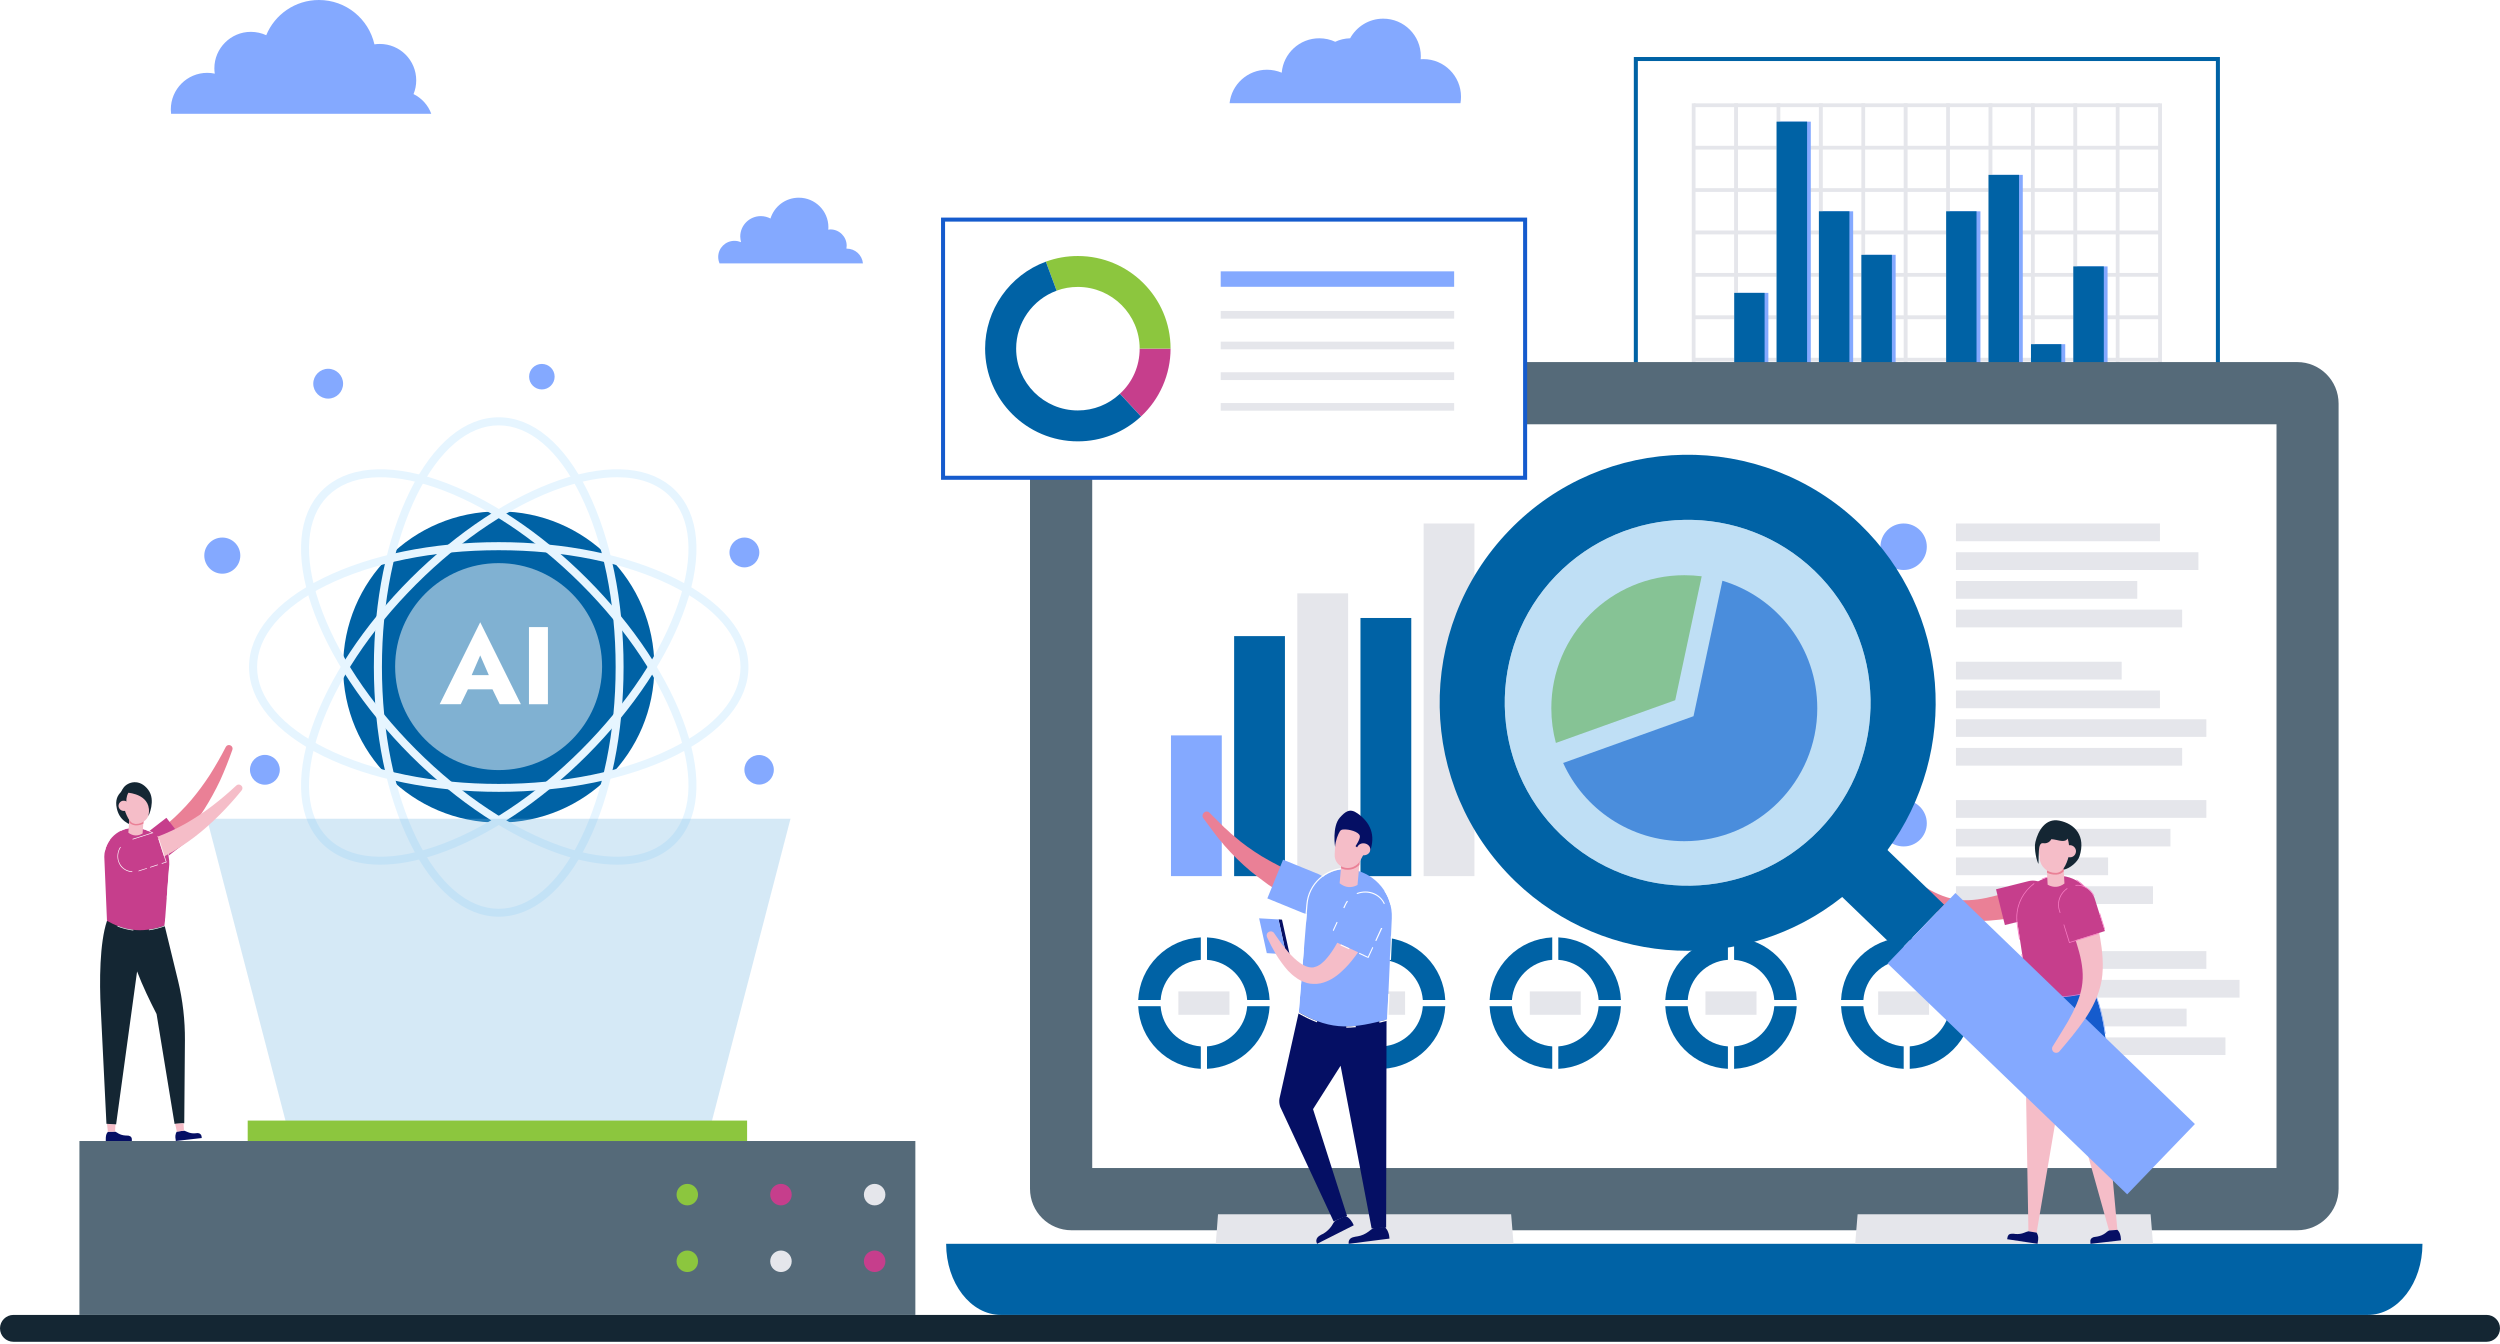 <svg width="640" height="344" viewBox="0 0 640 344" fill="none" xmlns="http://www.w3.org/2000/svg">
<path d="M418.258 124.38V14.594H568.298V124.38H418.258Z" fill="#0062A5"/>
<path d="M419.293 123.347V15.625H567.268V123.347H419.293Z" fill="white"/>
<path d="M552.475 26.461V113.299H434.053V26.461H433.09V114.262H553.473V26.461H552.475Z" fill="#E5E6EB"/>
<path d="M541.637 26.461H542.6V113.781H541.637V26.461Z" fill="#E5E6EB"/>
<path d="M530.766 26.461H531.763V113.781H530.766V26.461Z" fill="#E5E6EB"/>
<path d="M519.93 26.461H520.893V113.781H519.93V26.461Z" fill="#E5E6EB"/>
<path d="M509.059 26.461H510.056V113.781H509.059V26.461Z" fill="#E5E6EB"/>
<path d="M498.215 26.461H499.178V113.781H498.215V26.461Z" fill="#E5E6EB"/>
<path d="M487.344 26.461H488.342V113.781H487.344V26.461Z" fill="#E5E6EB"/>
<path d="M476.512 26.461H477.475V113.781H476.512V26.461Z" fill="#E5E6EB"/>
<path d="M465.637 26.461H466.634V113.781H465.637V26.461Z" fill="#E5E6EB"/>
<path d="M454.801 26.461H455.764V113.781H454.801V26.461Z" fill="#E5E6EB"/>
<path d="M443.93 26.461H444.927V113.781H443.93V26.461Z" fill="#E5E6EB"/>
<path d="M552.955 26.461V27.424H433.57V26.461H552.955Z" fill="#E5E6EB"/>
<path d="M552.955 37.328V38.291H433.57V37.328H552.955Z" fill="#E5E6EB"/>
<path d="M552.955 48.168V49.131H433.57V48.168H552.955Z" fill="#E5E6EB"/>
<path d="M552.955 59.004V60.002H433.57V59.004H552.955Z" fill="#E5E6EB"/>
<path d="M552.955 69.879V70.842H433.57V69.879H552.955Z" fill="#E5E6EB"/>
<path d="M552.955 80.719V81.716H433.57V80.719H552.955Z" fill="#E5E6EB"/>
<path d="M552.955 91.594V92.557H433.57V91.594H552.955Z" fill="#E5E6EB"/>
<path d="M552.955 102.418V103.416H433.57V102.418H552.955Z" fill="#E5E6EB"/>
<path d="M452.701 74.977V113.338H444.926V74.977H452.701Z" fill="#84A9FF"/>
<path d="M463.568 31.141V113.334H455.758V31.141H463.568Z" fill="#84A9FF"/>
<path d="M474.408 54.094V113.339H466.633V54.094H474.408Z" fill="#84A9FF"/>
<path d="M485.283 65.234V113.332H477.473V65.234H485.283Z" fill="#84A9FF"/>
<path d="M496.115 96.156V113.324H488.34V96.156H496.115Z" fill="#84A9FF"/>
<path d="M506.99 54.094V113.339H499.18V54.094H506.99Z" fill="#84A9FF"/>
<path d="M517.83 44.766V113.335H510.055V44.766H517.83Z" fill="#84A9FF"/>
<path d="M528.701 88.109V113.328H520.891V88.109H528.701Z" fill="#84A9FF"/>
<path d="M539.537 68.199V113.339H531.762V68.199H539.537Z" fill="#84A9FF"/>
<path d="M451.736 74.973V113.334H443.961V74.973H451.736Z" fill="#0062A5"/>
<path d="M462.611 31.141V113.334H454.801V31.141H462.611Z" fill="#0062A5"/>
<path d="M473.447 54.09V113.335H465.637V54.09H473.447Z" fill="#0062A5"/>
<path d="M484.322 65.238V113.336H476.512V65.238H484.322Z" fill="#0062A5"/>
<path d="M495.158 96.16V113.328H487.348V96.16H495.158Z" fill="#0062A5"/>
<path d="M505.99 54.09V113.335H498.215V54.09H505.99Z" fill="#0062A5"/>
<path d="M516.868 44.766V113.335H509.059V44.766H516.868Z" fill="#0062A5"/>
<path d="M527.705 88.113V113.332H519.93V88.113H527.705Z" fill="#0062A5"/>
<path d="M538.576 68.199V113.339H530.766V68.199H538.576Z" fill="#0062A5"/>
<path d="M242.211 318.418C242.211 328.464 248.507 336.618 256.214 336.618H606.146C613.887 336.618 620.149 328.464 620.149 318.418H242.211Z" fill="#0062A5"/>
<path d="M582.785 112.777H279.609V303.209H582.785V112.777Z" fill="#84A9FF"/>
<path d="M588.083 92.691H274.311C268.428 92.691 263.68 97.439 263.68 103.323V304.316C263.68 310.199 268.428 314.947 274.311 314.947H588.083C593.932 314.947 598.68 310.199 598.68 304.316V103.323C598.68 97.439 593.932 92.691 588.083 92.691Z" fill="#556A79"/>
<path d="M582.785 299.014H279.609V108.617H582.785V299.014Z" fill="white"/>
<path d="M387.468 318.417H311.227L311.502 315.045L311.811 310.848H386.849L387.468 318.417Z" fill="#E5E6EB"/>
<path d="M551.171 318.417H474.93L475.205 315.045L475.549 310.848H550.552L551.171 318.417Z" fill="#E5E6EB"/>
<path d="M328.943 224.291H315.938V162.844H328.943V224.291Z" fill="#0062A5"/>
<path d="M345.114 224.286H332.109V151.898H345.114V224.286Z" fill="#E5E6EB"/>
<path d="M312.775 224.284H299.77V188.262H312.775V224.284Z" fill="#84A9FF"/>
<path d="M361.286 224.295H348.281V158.203H361.286V224.295Z" fill="#0062A5"/>
<path d="M377.454 224.29H364.449V134.012H377.454V224.29Z" fill="#E5E6EB"/>
<path d="M297.121 256.005C297.499 250.501 301.903 246.097 307.408 245.718V239.973C303.21 240.179 299.288 241.899 296.295 244.893C293.302 247.886 291.581 251.808 291.375 256.005H297.121Z" fill="#0062A5"/>
<path d="M308.992 245.718C314.497 246.097 318.901 250.501 319.279 256.005H325.025C324.818 251.808 323.098 247.886 320.105 244.893C317.112 241.899 313.19 240.179 308.992 239.973V245.718Z" fill="#0062A5"/>
<path d="M307.408 267.877C301.903 267.498 297.499 263.095 297.121 257.59H291.375C291.581 261.787 293.302 265.709 296.295 268.703C299.288 271.696 303.21 273.416 307.408 273.623V267.877Z" fill="#0062A5"/>
<path d="M319.279 257.59C318.901 263.095 314.497 267.498 308.992 267.877V273.623C313.19 273.416 317.112 271.696 320.105 268.703C323.098 265.709 324.818 261.787 325.025 257.59H319.279Z" fill="#0062A5"/>
<path d="M314.738 259.787H301.664V253.801H314.738V259.787Z" fill="#E5E6EB"/>
<path d="M342.085 256.005C342.464 250.501 346.868 246.097 352.373 245.718V239.973C348.175 240.179 344.253 241.899 341.26 244.893C338.267 247.886 336.546 251.808 336.34 256.005H342.085Z" fill="#0062A5"/>
<path d="M353.957 245.718C359.462 246.097 363.866 250.501 364.244 256.005H369.99C369.783 251.808 368.063 247.886 365.07 244.893C362.077 241.899 358.154 240.179 353.957 239.973V245.718Z" fill="#0062A5"/>
<path d="M352.373 267.877C346.868 267.498 342.464 263.095 342.085 257.59H336.34C336.546 261.787 338.267 265.709 341.26 268.703C344.253 271.696 348.175 273.416 352.373 273.623V267.877Z" fill="#0062A5"/>
<path d="M364.244 257.59C363.866 263.095 359.462 267.498 353.957 267.877V273.623C358.154 273.416 362.077 271.696 365.07 268.703C368.063 265.709 369.783 261.787 369.99 257.59H364.244Z" fill="#0062A5"/>
<path d="M359.703 259.787H346.629V253.801H359.703V259.787Z" fill="#E5E6EB"/>
<path d="M387.051 256.005C387.464 250.501 391.868 246.097 397.373 245.718V239.973C393.175 240.179 389.253 241.899 386.26 244.893C383.266 247.886 381.512 251.808 381.34 256.005H387.051Z" fill="#0062A5"/>
<path d="M398.926 245.718C404.431 246.097 408.869 250.501 409.247 256.005H414.958C414.786 251.808 413.066 247.886 410.073 244.893C407.08 241.899 403.158 240.179 398.926 239.973V245.718Z" fill="#0062A5"/>
<path d="M397.373 267.877C391.868 267.498 387.464 263.095 387.051 257.59H381.34C381.512 261.787 383.266 265.709 386.26 268.703C389.253 271.696 393.175 273.416 397.373 273.623V267.877Z" fill="#0062A5"/>
<path d="M409.247 257.59C408.869 263.095 404.431 267.498 398.926 267.877V273.623C403.158 273.416 407.08 271.696 410.073 268.703C413.066 265.709 414.786 261.787 414.958 257.59H409.247Z" fill="#0062A5"/>
<path d="M404.668 259.787H391.629V253.801H404.668V259.787Z" fill="#E5E6EB"/>
<path d="M432.058 256.005C432.437 250.501 436.84 246.097 442.345 245.718V239.973C438.148 240.179 434.226 241.899 431.232 244.893C428.239 247.886 426.519 251.808 426.312 256.005H432.058Z" fill="#0062A5"/>
<path d="M443.93 245.718C449.434 246.097 453.838 250.501 454.217 256.005H459.962C459.756 251.808 458.036 247.886 455.042 244.893C452.049 241.899 448.127 240.179 443.93 239.973V245.718Z" fill="#0062A5"/>
<path d="M442.345 267.877C436.84 267.498 432.437 263.095 432.058 257.59H426.312C426.519 261.787 428.239 265.709 431.232 268.703C434.226 271.696 438.148 273.416 442.345 273.623V267.877Z" fill="#0062A5"/>
<path d="M454.217 257.59C453.838 263.095 449.434 267.498 443.93 267.877V273.623C448.127 273.416 452.049 271.696 455.042 268.703C458.036 265.709 459.756 261.787 459.962 257.59H454.217Z" fill="#0062A5"/>
<path d="M449.668 259.787H436.594V253.801H449.668V259.787Z" fill="#E5E6EB"/>
<path d="M477.024 256.005C477.402 250.501 481.84 246.097 487.345 245.718V239.973C483.113 240.179 479.191 241.899 476.198 244.893C473.205 247.886 471.485 251.808 471.312 256.005H477.024Z" fill="#0062A5"/>
<path d="M488.895 245.718C494.399 246.097 498.803 250.501 499.216 256.005H504.927C504.755 251.808 503.001 247.886 500.007 244.893C497.014 241.899 493.092 240.179 488.895 239.973V245.718Z" fill="#0062A5"/>
<path d="M487.345 267.877C481.84 267.498 477.402 263.095 477.024 257.59H471.312C471.485 261.787 473.205 265.709 476.198 268.703C479.191 271.696 483.113 273.416 487.345 273.623V267.877Z" fill="#0062A5"/>
<path d="M499.216 257.59C498.803 263.095 494.399 267.498 488.895 267.877V273.623C493.092 273.416 497.014 271.696 500.007 268.703C503.001 265.709 504.755 261.787 504.927 257.59H499.216Z" fill="#0062A5"/>
<path d="M493.848 259.787H480.809V253.801H493.848V259.787Z" fill="#E5E6EB"/>
<path d="M564.828 248.03H519.551V243.488H564.828V248.03Z" fill="#E5E6EB"/>
<path d="M573.326 255.389H519.551V250.848H573.326V255.389Z" fill="#E5E6EB"/>
<path d="M559.77 262.756H519.551V258.215H559.77V262.756Z" fill="#E5E6EB"/>
<path d="M569.713 270.085H519.551V265.578H569.713V270.085Z" fill="#E5E6EB"/>
<path d="M428.858 179.251L435.636 147.529C434.168 147.346 432.688 147.254 431.198 147.254C412.378 147.254 397.137 162.495 397.137 181.315C397.137 184.377 397.55 187.37 398.306 190.191L428.858 179.251Z" fill="#8CC63E"/>
<path d="M440.934 148.668L433.537 183.348L400.164 195.321C405.497 207.122 417.366 215.345 431.197 215.345C449.982 215.345 465.224 200.103 465.224 181.318C465.224 165.87 454.971 152.865 440.934 148.668Z" fill="#155BCD"/>
<path d="M552.953 138.553H500.727V134.012H552.953V138.553Z" fill="#E5E6EB"/>
<path d="M562.793 145.916H500.727V141.375H562.793V145.916Z" fill="#E5E6EB"/>
<path d="M547.139 153.28H500.727V148.738H547.139V153.28Z" fill="#E5E6EB"/>
<path d="M558.63 160.608H500.727V156.066H558.63V160.608Z" fill="#E5E6EB"/>
<path d="M487.347 134.012C484.044 134.012 481.395 136.695 481.395 139.964C481.395 143.232 484.044 145.916 487.347 145.916C490.615 145.916 493.264 143.232 493.264 139.964C493.264 136.695 490.615 134.012 487.347 134.012Z" fill="#84A9FF"/>
<path d="M543.148 173.948H500.727V169.406H543.148V173.948Z" fill="#E5E6EB"/>
<path d="M552.953 181.311H500.727V176.77H552.953V181.311Z" fill="#E5E6EB"/>
<path d="M564.823 188.64H500.727V184.133H564.823V188.64Z" fill="#E5E6EB"/>
<path d="M558.63 196.006H500.727V191.465H558.63V196.006Z" fill="#E5E6EB"/>
<path d="M487.347 169.406C484.044 169.406 481.395 172.055 481.395 175.358C481.395 178.627 484.044 181.31 487.347 181.31C490.615 181.31 493.264 178.627 493.264 175.358C493.264 172.055 490.615 169.406 487.347 169.406Z" fill="#155BCD"/>
<path d="M564.823 209.366H500.727V204.824H564.823V209.366Z" fill="#E5E6EB"/>
<path d="M555.637 216.687H500.727V212.18H555.637V216.687Z" fill="#E5E6EB"/>
<path d="M539.673 224.053H500.727V219.512H539.673V224.053Z" fill="#E5E6EB"/>
<path d="M551.164 231.42H500.727V226.879H551.164V231.42Z" fill="#E5E6EB"/>
<path d="M487.347 204.82C484.044 204.82 481.395 207.47 481.395 210.772C481.395 214.041 484.044 216.69 487.347 216.69C490.615 216.69 493.264 214.041 493.264 210.772C493.264 207.47 490.615 204.82 487.347 204.82Z" fill="#84A9FF"/>
<path d="M167.518 170.755C167.518 192.774 149.696 210.596 127.677 210.596C105.658 210.596 87.836 192.774 87.836 170.755C87.836 148.736 105.658 130.914 127.677 130.914C149.696 130.914 167.518 148.736 167.518 170.755Z" fill="#0062A5"/>
<path fill-rule="evenodd" clip-rule="evenodd" d="M127.674 202.713C110.713 202.713 94.783 199.445 82.742 193.562C70.493 187.506 63.75 179.421 63.75 170.751C63.75 162.081 70.493 153.996 82.742 147.975C94.783 142.058 110.713 138.789 127.674 138.789C144.636 138.789 160.6 142.058 172.607 147.975C184.855 153.996 191.599 162.081 191.599 170.751C191.599 179.421 184.855 187.506 172.607 193.562C160.6 199.445 144.636 202.713 127.674 202.713ZM127.674 140.853C111.022 140.853 95.403 144.019 83.636 149.799C72.145 155.441 65.814 162.907 65.814 170.751C65.814 178.596 72.145 186.061 83.636 191.704C95.403 197.484 111.022 200.684 127.674 200.684C144.326 200.684 159.946 197.484 171.713 191.704C183.204 186.061 189.569 178.596 189.569 170.751C189.569 162.907 183.204 155.441 171.713 149.799C159.946 144.019 144.326 140.853 127.674 140.853Z" fill="#E6F5FF"/>
<path fill-rule="evenodd" clip-rule="evenodd" d="M97.368 221.359C91.175 221.359 86.083 219.535 82.471 215.957C76.347 209.833 75.383 199.339 79.787 186.403C84.122 173.742 93.102 160.152 105.075 148.145C117.082 136.172 130.672 127.192 143.333 122.857C156.269 118.453 166.763 119.417 172.887 125.541C179.011 131.699 179.974 142.193 175.57 155.095C171.27 167.79 162.256 181.346 150.283 193.353C138.31 205.326 124.72 214.306 112.024 218.641C106.692 220.464 101.737 221.359 97.368 221.359ZM157.989 122.169C153.861 122.169 149.147 123.064 143.987 124.784C131.601 129.016 118.286 137.823 106.52 149.59C94.753 161.356 85.945 174.671 81.748 187.057C77.585 199.202 78.376 208.938 83.916 214.512C89.489 220.051 99.226 220.843 111.371 216.714C123.756 212.482 137.071 203.674 148.838 191.908C160.604 180.142 169.412 166.827 173.644 154.441C177.772 142.296 176.981 132.559 171.442 126.986C168.242 123.786 163.632 122.169 157.989 122.169Z" fill="#E6F5FF"/>
<path fill-rule="evenodd" clip-rule="evenodd" d="M127.673 234.677C119.003 234.677 110.918 227.934 104.897 215.685C98.979 203.678 95.711 187.714 95.711 170.753C95.711 153.791 98.979 137.861 104.897 125.82C110.918 113.571 119.003 106.828 127.673 106.828C136.343 106.828 144.463 113.571 150.484 125.82C156.367 137.861 159.635 153.791 159.635 170.753C159.635 187.714 156.367 203.678 150.484 215.685C144.463 227.934 136.343 234.677 127.673 234.677ZM127.673 108.892C119.829 108.892 112.397 115.223 106.721 126.714C100.94 138.481 97.775 154.101 97.775 170.753C97.775 187.405 100.94 203.024 106.721 214.791C112.397 226.282 119.829 232.647 127.673 232.647C135.517 232.647 142.983 226.282 148.626 214.791C154.406 203.024 157.605 187.405 157.605 170.753C157.605 154.101 154.406 138.481 148.626 126.714C142.983 115.223 135.517 108.892 127.673 108.892Z" fill="#E6F5FF"/>
<path fill-rule="evenodd" clip-rule="evenodd" d="M157.989 221.359C153.62 221.359 148.666 220.464 143.333 218.641C130.672 214.306 117.082 205.326 105.075 193.353C93.102 181.346 84.122 167.79 79.787 155.095C75.383 142.193 76.347 131.699 82.471 125.541C88.629 119.417 99.123 118.453 112.024 122.857C124.72 127.192 138.31 136.172 150.283 148.145C162.256 160.152 171.27 173.742 175.57 186.403C179.974 199.339 179.011 209.833 172.887 215.957C169.274 219.535 164.182 221.359 157.989 221.359ZM83.916 126.986C78.376 132.559 77.585 142.296 81.748 154.441C85.945 166.827 94.753 180.142 106.52 191.908C118.286 203.674 131.601 212.482 143.987 216.714C156.131 220.843 165.902 220.051 171.442 214.512C176.981 208.938 177.772 199.202 173.644 187.057C169.412 174.671 160.604 161.356 148.838 149.59C137.071 137.823 123.756 129.016 111.371 124.784C99.226 120.655 89.489 121.447 83.916 126.986Z" fill="#E6F5FF"/>
<g opacity="0.3">
<path d="M181.9 288.316H73.455L52.984 209.598H202.37L181.9 288.316Z" fill="#73B5E2"/>
</g>
<path d="M234.331 336.618H20.332V292.098H234.331V336.618Z" fill="#556A79"/>
<path d="M191.259 292.097H63.41V286.867H191.259V292.097Z" fill="#8CC63E"/>
<path d="M240.906 122.827V55.703H390.946V122.827H240.906Z" fill="#155BCD"/>
<path d="M241.938 121.794V56.734H389.913V121.794H241.938Z" fill="white"/>
<path d="M372.261 81.57H312.5V79.609H372.261V81.57Z" fill="#E5E6EB"/>
<path d="M372.261 89.422H312.5V87.461H372.261V89.422Z" fill="#E5E6EB"/>
<path d="M372.261 97.292H312.5V95.297H372.261V97.292Z" fill="#E5E6EB"/>
<path d="M372.261 105.137H312.5V103.176H372.261V105.137Z" fill="#E5E6EB"/>
<path d="M312.5 69.465V71.46V73.421H372.261V71.46V69.465H312.5Z" fill="#84A9FF"/>
<path d="M292.097 106.621L286.695 100.806C289.964 97.813 291.753 93.684 291.753 89.246H299.666C299.666 95.817 296.914 102.148 292.097 106.621Z" fill="#C63E8C"/>
<path d="M299.666 89.244H291.753C291.753 80.54 284.666 73.452 275.927 73.452C274.069 73.452 272.211 73.762 270.491 74.415L267.738 66.984C270.353 66.021 273.105 65.539 275.927 65.539C289.035 65.539 299.666 76.17 299.666 89.244Z" fill="#8CC63E"/>
<path d="M275.927 112.988C262.853 112.988 252.188 102.357 252.188 89.248C252.188 79.34 258.449 70.394 267.738 66.988L270.491 74.42C264.298 76.691 260.135 82.642 260.135 89.248C260.135 97.987 267.222 105.075 275.927 105.075C279.952 105.075 283.771 103.561 286.696 100.808L292.097 106.623C287.693 110.717 281.948 112.988 275.927 112.988Z" fill="#0062A5"/>
<path d="M226.661 305.827C226.661 307.34 225.422 308.579 223.909 308.579C222.36 308.579 221.156 307.34 221.156 305.827C221.156 304.313 222.36 303.074 223.909 303.074C225.422 303.074 226.661 304.313 226.661 305.827Z" fill="#E5E6EB"/>
<path d="M202.677 305.827C202.677 307.34 201.438 308.579 199.924 308.579C198.41 308.579 197.172 307.34 197.172 305.827C197.172 304.313 198.41 303.074 199.924 303.074C201.438 303.074 202.677 304.313 202.677 305.827Z" fill="#C63E8C"/>
<path d="M178.7 305.827C178.7 307.34 177.496 308.579 175.948 308.579C174.434 308.579 173.195 307.34 173.195 305.827C173.195 304.313 174.434 303.074 175.948 303.074C177.496 303.074 178.7 304.313 178.7 305.827Z" fill="#8CC63E"/>
<path d="M226.661 322.889C226.661 324.437 225.422 325.642 223.909 325.642C222.36 325.642 221.156 324.437 221.156 322.889C221.156 321.375 222.36 320.137 223.909 320.137C225.422 320.137 226.661 321.375 226.661 322.889Z" fill="#C63E8C"/>
<path d="M202.677 322.889C202.677 324.437 201.438 325.642 199.924 325.642C198.41 325.642 197.172 324.437 197.172 322.889C197.172 321.375 198.41 320.137 199.924 320.137C201.438 320.137 202.677 321.375 202.677 322.889Z" fill="#E5E6EB"/>
<path d="M178.7 322.889C178.7 324.437 177.496 325.642 175.948 325.642C174.434 325.642 173.195 324.437 173.195 322.889C173.195 321.375 174.434 320.137 175.948 320.137C177.496 320.137 178.7 321.375 178.7 322.889Z" fill="#8CC63E"/>
<path d="M61.517 142.224C61.517 144.77 59.453 146.868 56.907 146.868C54.361 146.868 52.297 144.77 52.297 142.224C52.297 139.678 54.361 137.613 56.907 137.613C59.453 137.613 61.517 139.678 61.517 142.224Z" fill="#84A9FF"/>
<path d="M141.986 96.433C141.986 98.222 140.507 99.701 138.718 99.701C136.894 99.701 135.449 98.222 135.449 96.433C135.449 94.609 136.894 93.164 138.718 93.164C140.507 93.164 141.986 94.609 141.986 96.433Z" fill="#84A9FF"/>
<path d="M87.833 98.225C87.833 100.324 86.113 102.044 84.014 102.044C81.916 102.044 80.195 100.324 80.195 98.225C80.195 96.126 81.916 94.406 84.014 94.406C86.113 94.406 87.833 96.126 87.833 98.225Z" fill="#84A9FF"/>
<path d="M71.63 197.069C71.63 199.168 69.91 200.888 67.811 200.888C65.712 200.888 63.992 199.168 63.992 197.069C63.992 194.97 65.712 193.25 67.811 193.25C69.91 193.25 71.63 194.97 71.63 197.069Z" fill="#84A9FF"/>
<path d="M194.388 141.432C194.388 143.531 192.702 145.251 190.569 145.251C188.47 145.251 186.75 143.531 186.75 141.432C186.75 139.334 188.47 137.613 190.569 137.613C192.702 137.613 194.388 139.334 194.388 141.432Z" fill="#84A9FF"/>
<path d="M198.101 197.07C198.101 199.168 196.415 200.854 194.351 200.854C192.252 200.854 190.566 199.168 190.566 197.07C190.566 194.971 192.252 193.285 194.351 193.285C196.415 193.285 198.101 194.971 198.101 197.07Z" fill="#84A9FF"/>
<path d="M483.353 221.839C483.732 221.392 484.386 221.323 484.833 221.667C486.175 222.665 487.551 223.662 488.927 224.591C490.303 225.555 491.714 226.449 493.09 227.275C494.501 228.101 495.946 228.823 497.391 229.374C498.836 229.901 500.281 230.245 501.726 230.406C504.65 230.647 507.712 230.13 510.843 229.305C511.221 229.202 511.634 229.133 512.013 228.995L513.182 228.685C513.974 228.445 514.765 228.204 515.556 227.963C517.139 227.481 518.722 226.931 520.304 226.38C522.3 225.761 524.502 226.931 525.052 228.995C525.637 231.059 524.364 233.227 522.231 233.674C520.58 234.018 518.894 234.362 517.173 234.637C516.313 234.81 515.453 234.947 514.593 235.085L513.286 235.257C512.838 235.326 512.391 235.36 511.944 235.429C510.189 235.635 508.4 235.773 506.542 235.773C504.684 235.773 502.792 235.601 500.9 235.188C499.042 234.741 497.253 234.053 495.636 233.158C493.985 232.298 492.505 231.266 491.129 230.199C489.753 229.098 488.445 227.963 487.172 226.828C485.899 225.658 484.661 224.488 483.422 223.318C483.009 222.94 482.975 222.286 483.353 221.839Z" fill="#EA8096"/>
<path d="M513.251 236.811L521.612 234.746C524.158 234.127 525.809 231.719 525.19 229.173C524.536 226.661 521.887 224.941 519.341 225.56L510.98 227.659L513.251 236.811Z" fill="#C63E8C"/>
<path d="M527.43 279.817L521.374 315.563L519.276 315.219L518.656 279.473L527.43 279.817Z" fill="#F5BDC8"/>
<path d="M518.066 279.461L527.941 279.84C530.624 273.268 532.998 258.818 530.246 252.109L519.167 254.621L518.066 279.461Z" fill="#155BCD"/>
<path d="M519.171 254.623C519.274 257.823 521.958 260.3 525.123 260.197C528.323 260.094 530.834 257.444 530.697 254.245C530.593 251.045 527.944 248.568 524.745 248.671C521.579 248.774 519.068 251.423 519.171 254.623Z" fill="#155BCD"/>
<path d="M538.712 278.336L542.049 314.84L539.916 315.012L530.18 280.228L538.712 278.336Z" fill="#F5BDC8"/>
<path d="M528.148 248.882C530.488 248.194 532.896 249.019 534.341 250.843C534.341 250.843 534.352 250.843 534.375 250.843C534.467 250.98 534.559 251.118 534.651 251.256C538.779 257.276 540.121 271.348 539.227 278.195L529.593 280.362L524.295 256.072C523.366 253.045 525.086 249.811 528.148 248.882Z" fill="#155BCD"/>
<path d="M528.012 273.96L529.457 280.6L531.211 280.187V280.015L529.594 280.359L528.184 273.891L528.012 273.96ZM536.647 255.244C537.679 257.996 538.402 261.299 538.883 264.636L539.056 264.602C539.056 264.533 539.044 264.476 539.021 264.43C538.505 260.852 537.748 257.687 536.785 255.141L536.647 255.244ZM539.4 267.389H539.228C539.4 269.109 539.503 270.795 539.537 272.377L539.709 272.412C539.675 270.795 539.572 269.109 539.4 267.389ZM533.551 279.499L533.62 279.671L539.434 278.398L539.468 278.261C539.572 277.297 539.675 276.196 539.709 275.027L539.503 274.992C539.468 276.196 539.4 277.263 539.262 278.226L533.551 279.499ZM525.5 262.331L526.739 268.077H526.945L525.672 262.331H525.5Z" fill="#84A9FF"/>
<path d="M535.271 317.214C535.409 316.939 535.718 316.801 535.994 316.698C536.303 316.629 536.613 316.594 536.888 316.56C537.645 316.422 538.333 316.147 538.952 315.7C539.262 315.459 539.537 315.184 539.916 315.012L542.049 314.84C542.359 315.115 542.599 315.528 542.737 315.941C542.875 316.285 542.909 316.698 542.943 317.076L542.978 317.523L535.168 318.418L535.134 317.971C535.099 317.695 535.133 317.42 535.271 317.214Z" fill="#050F64"/>
<path d="M514.214 316.105C514.455 315.899 514.765 315.83 515.075 315.83C515.384 315.796 515.659 315.865 515.969 315.899C516.726 315.968 517.483 315.865 518.171 315.589C518.549 315.452 518.893 315.28 519.272 315.211L521.371 315.555C521.611 315.933 521.749 316.346 521.783 316.794C521.818 317.172 521.749 317.585 521.68 317.963L521.611 318.411L513.836 317.241L513.905 316.828C513.939 316.553 514.042 316.312 514.214 316.105Z" fill="#050F64"/>
<path d="M526.982 224.211C520.445 224.28 515.491 230.198 516.523 236.666L519.172 254.143C523.886 255.829 530.56 255.21 535.962 253.627V233.707C536.306 228.512 532.177 224.177 526.982 224.211Z" fill="#C63E8C"/>
<path d="M535.963 245.06V252.63L536.17 252.595V245.06H535.963ZM522.683 224.968L522.786 225.106C524.059 224.555 525.47 224.245 526.984 224.211C527.305 224.211 527.614 224.223 527.912 224.245L527.947 224.073C527.649 224.051 527.362 224.039 527.087 224.039C527.041 224.039 527.006 224.039 526.984 224.039C525.47 224.039 524.025 224.383 522.683 224.968ZM516.318 236.7L516.903 240.553L517.109 240.485L516.524 236.666C516.433 236.069 516.387 235.484 516.387 234.911C516.387 231.402 518.107 228.202 520.825 226.241L520.687 226.103C519.976 226.631 519.334 227.239 518.761 227.927C516.696 230.335 515.836 233.535 516.318 236.7ZM517.66 244.235L517.488 244.269L519.002 254.281L519.105 254.315C520.963 255.004 523.233 255.348 525.814 255.348C528.497 255.348 531.491 254.969 534.381 254.247L534.346 254.04C529.289 255.313 523.405 255.692 519.174 254.143L517.66 244.235ZM535.929 233.672V238.352H536.101V233.672C536.273 231.161 535.413 228.753 533.692 226.895C533.05 226.207 532.339 225.633 531.559 225.174L531.491 225.381C534.312 227.032 536.17 230.163 535.929 233.672Z" fill="#F87DC4"/>
<path d="M523.922 221.223L524.197 226.487C525.711 227.313 527.144 227.209 528.498 226.177L528.222 220.879L523.922 221.223Z" fill="#F5BDC8"/>
<path d="M524.023 222.842L524.058 223.427C524.712 223.771 525.537 223.943 526.329 223.908C526.374 223.908 526.409 223.908 526.432 223.908C527.189 223.874 527.842 223.564 528.324 223.048L528.255 221.5L524.023 222.842Z" fill="#EA8096"/>
<path d="M521.68 215.166L522.058 218.985L522.161 219.811C522.368 221.944 524.191 223.527 526.324 223.458C526.531 223.458 526.737 223.423 526.944 223.355C527.035 223.332 527.116 223.297 527.184 223.251C527.207 223.251 527.219 223.251 527.219 223.251C527.529 223.114 527.804 222.907 528.01 222.632C528.492 222.082 528.767 221.462 529.042 220.843C529.249 220.293 529.455 219.742 529.593 219.192C529.765 218.538 529.834 217.884 529.73 217.162L529.627 214.581L522.849 213.48L521.68 215.166Z" fill="#F5BDC8"/>
<path d="M521.855 221.156C521.855 221.156 521.889 218.886 521.958 217.785C522.027 216.718 522.267 215.72 523.024 215.858C524.538 216.099 525.123 214.86 525.123 214.86C525.123 214.86 525.112 214.849 525.089 214.826C525.524 214.849 525.983 214.918 526.465 215.032C528.736 215.617 529.045 215.032 529.32 214.688C529.905 216.443 529.699 218.679 529.665 218.886C529.642 219 529.619 219.104 529.596 219.195C529.458 219.746 529.252 220.296 529.045 220.847C528.839 221.328 528.598 221.844 528.288 222.292V222.636C529.871 222.361 531.901 220.64 532.348 219.23C534.034 214 531.178 210.869 527.153 210.078C523.678 209.39 521.751 212.624 521.063 215.548C520.616 217.337 521.476 220.709 521.855 221.156Z" fill="#142633"/>
<path d="M528.321 218.054C528.39 218.914 529.147 219.534 530.007 219.465C530.867 219.43 531.487 218.673 531.452 217.813C531.383 216.953 530.626 216.299 529.766 216.368C528.906 216.437 528.253 217.194 528.321 218.054Z" fill="#F5BDC8"/>
<path d="M497.698 231.608L486.103 243.615L465.977 224.21L477.571 212.203L497.698 231.608Z" fill="#0062A5"/>
<path d="M561.899 287.755L544.559 305.749L483.215 246.641L500.589 228.613L561.899 287.755Z" fill="#84A9FF"/>
<path fill-rule="evenodd" clip-rule="evenodd" d="M483.181 217.631C481.53 219.833 479.729 221.955 477.779 223.996C475.818 226.026 473.754 227.918 471.587 229.639C447.056 249.181 411.137 247.976 387.948 225.648C362.729 201.323 362.007 161.035 386.331 135.816C410.621 110.597 450.909 109.875 476.128 134.165C499.317 156.528 501.794 192.378 483.181 217.631ZM465.772 212.436C483.697 193.823 483.147 164.097 464.568 146.172C445.955 128.247 416.264 128.798 398.304 147.376C380.379 165.989 380.93 195.715 399.543 213.64C418.121 231.565 447.847 231.015 465.772 212.436Z" fill="#0062A5"/>
<g opacity="0.5">
<path d="M465.774 212.437C447.849 231.015 418.123 231.566 399.544 213.641C380.931 195.716 380.381 165.99 398.306 147.377C416.265 128.798 445.956 128.248 464.569 146.173C483.148 164.098 483.698 193.824 465.774 212.437Z" fill="#7FC0EB"/>
</g>
<path d="M525.739 269.313C525.292 268.969 525.189 268.316 525.498 267.868C526.393 266.423 527.287 265.013 528.147 263.568C529.042 262.157 529.868 260.712 530.59 259.267C531.313 257.788 531.966 256.343 532.414 254.863C532.872 253.395 533.125 251.927 533.171 250.459C533.274 247.501 532.551 244.473 531.588 241.411C531.45 241.032 531.313 240.654 531.175 240.276L530.797 239.106C530.521 238.349 530.246 237.592 529.937 236.801C529.352 235.252 528.732 233.704 528.079 232.156C527.322 230.195 528.354 227.959 530.418 227.236C532.448 226.548 534.65 227.683 535.269 229.782C535.682 231.433 536.129 233.119 536.508 234.805C536.714 235.631 536.886 236.491 537.093 237.351L537.368 238.624C537.437 239.071 537.506 239.519 537.609 239.931C537.918 241.686 538.159 243.475 538.263 245.333C538.366 247.191 538.331 249.083 538.022 250.976C537.678 252.868 537.093 254.691 536.301 256.377C535.544 258.063 534.616 259.611 533.618 261.056C532.62 262.501 531.554 263.877 530.487 265.219C529.42 266.561 528.32 267.834 527.219 269.141C526.84 269.589 526.221 269.657 525.739 269.313Z" fill="#F5BDC8"/>
<path d="M538.853 238.352L536.272 230.129C535.515 227.652 533.004 226.139 530.527 226.93C528.015 227.687 526.501 230.474 527.258 232.951L529.838 241.173L538.853 238.352Z" fill="#C63E8C"/>
<path d="M527.083 233.016L527.29 233.704L527.496 233.669L527.255 232.947C526.636 230.883 527.565 228.646 529.285 227.511L529.182 227.339C528.494 227.821 527.909 228.44 527.496 229.197C526.842 230.401 526.705 231.743 527.083 233.016ZM528.425 236.663L528.253 236.697L529.698 241.411L537.233 239.071L537.164 238.899L529.836 241.17L528.425 236.663ZM531.349 226.754C533.276 226.513 535.134 227.614 535.994 229.438L536.166 229.334C535.237 227.442 533.276 226.307 531.281 226.548L531.349 226.754ZM537.611 233.773L537.439 233.841L538.678 237.832L538.85 237.764L537.611 233.773Z" fill="#F87DC4"/>
<path d="M346.559 313.671L337.167 318.419C337.029 318.109 336.926 317.765 336.995 317.421C337.063 317.008 337.339 316.664 337.683 316.423C337.992 316.182 338.371 316.01 338.749 315.838C339.609 315.322 340.366 314.634 340.917 313.808C341.192 313.361 341.433 312.88 341.811 312.501L344.392 311.297C344.942 311.469 345.424 311.882 345.768 312.329C346.112 312.742 346.353 313.189 346.559 313.671Z" fill="#050F64"/>
<path d="M355.709 317.079L345.25 318.421C345.216 318.077 345.25 317.733 345.422 317.423C345.629 317.045 346.007 316.838 346.386 316.735C346.798 316.598 347.211 316.563 347.59 316.494C348.588 316.322 349.516 315.909 350.342 315.29C350.755 314.98 351.134 314.636 351.581 314.396L354.436 314.086C354.884 314.464 355.228 314.98 355.4 315.531C355.606 316.013 355.675 316.563 355.709 317.079Z" fill="#050F64"/>
<path fill-rule="evenodd" clip-rule="evenodd" d="M327.535 281.294L332.489 259.137C332.489 259.137 355.059 260.479 354.955 261.029L354.852 314.253L351.136 314.494L343.189 272.83L336.136 283.943L344.84 311.26L341.4 312.671L327.741 283.358C327.5 282.67 327.432 281.947 327.535 281.294Z" fill="#050F64"/>
<path d="M309.573 208.009C310.674 209.076 311.706 210.143 312.772 211.175C313.013 211.415 313.288 211.656 313.529 211.932C313.804 212.172 314.08 212.413 314.355 212.654L315.146 213.411L315.559 213.755L315.972 214.099C318.139 215.991 320.479 217.643 322.922 219.157C324.16 219.845 325.365 220.602 326.638 221.221L327.601 221.737C327.773 221.806 327.91 221.875 328.083 221.978L328.564 222.184L330.491 223.079C330.674 223.148 330.846 223.228 331.007 223.32L331.489 223.492L332.486 223.904L333.484 224.317L333.966 224.524L334.207 224.627L334.482 224.696L336.512 225.418C337.165 225.659 337.819 225.934 338.542 226.141C339.402 226.416 340.021 227.104 340.331 227.93C340.675 228.79 340.709 229.822 340.331 230.82C339.952 231.783 339.264 232.54 338.404 232.919C337.578 233.297 336.581 233.366 335.72 232.953C334.998 232.609 334.344 232.231 333.656 231.886L331.626 230.785L331.351 230.648L331.11 230.51L330.628 230.201L329.631 229.616L328.633 229.031L328.117 228.756C327.956 228.641 327.796 228.526 327.635 228.412L325.709 227.139L325.227 226.829C325.055 226.726 324.917 226.622 324.745 226.519L323.816 225.831C322.543 224.937 321.339 223.939 320.135 223.01C317.761 221.014 315.559 218.847 313.529 216.542L313.151 216.095L312.807 215.647L312.05 214.787C311.809 214.478 311.603 214.168 311.362 213.893C311.121 213.583 310.88 213.273 310.674 212.998C309.779 211.794 308.885 210.555 308.024 209.42C307.715 209.042 307.784 208.457 308.196 208.044C308.609 207.665 309.194 207.631 309.573 208.009Z" fill="#EA8096"/>
<path d="M324.438 229.991L333.452 233.672C336.204 234.773 339.3 233.672 340.436 230.954C341.537 228.236 340.229 224.899 337.511 223.763L328.463 220.082L324.438 229.991Z" fill="#84A9FF"/>
<path d="M346.151 222.602C340.44 221.708 335.176 225.836 334.729 231.617L332.492 259.14C341.334 264.232 346.839 263.097 355.131 260.998L356.3 235.091C356.576 228.967 352.206 223.6 346.151 222.602Z" fill="#84A9FF"/>
<path d="M354.443 228.135C355.131 229.202 355.647 230.371 355.957 231.644L356.232 231.541C355.922 230.268 355.406 229.064 354.718 227.997L354.443 228.135ZM353.067 261.508L353.135 261.818C353.801 261.657 354.489 261.485 355.2 261.301L355.406 261.233L355.716 254.455L355.406 254.421L355.096 260.992C354.408 261.175 353.732 261.347 353.067 261.508ZM332.148 259.306L332.32 259.409C334.006 260.373 335.589 261.129 337.137 261.714L337.206 261.405C335.727 260.854 334.144 260.097 332.492 259.134L333.8 242.964L333.49 242.929L332.148 259.306ZM347.011 262.643C346.231 262.735 345.44 262.781 344.637 262.781V263.091C345.463 263.091 346.3 263.045 347.149 262.953L347.011 262.643ZM355.785 245.75H356.094L356.369 239.523L356.06 239.558L355.785 245.75ZM334.006 236.461L334.316 236.53L334.729 231.576C335.107 226.38 339.477 222.458 344.534 222.458C344.787 222.458 345.039 222.47 345.291 222.493V222.183C345.062 222.16 344.844 222.149 344.637 222.149C339.305 222.114 334.832 226.243 334.419 231.576L334.006 236.461Z" fill="white"/>
<path d="M327.297 235.363L329.258 244.309L330.152 244.343L328.191 235.432L327.297 235.363Z" fill="#050F64"/>
<path d="M322.336 235.09L324.297 244.001L329.251 244.31L327.29 235.365L322.336 235.09Z" fill="#84A9FF"/>
<path d="M324.816 238.565C325.298 238.289 325.917 238.427 326.192 238.909C327.087 240.216 327.981 241.523 328.979 242.728C329.461 243.347 329.965 243.932 330.493 244.482C331.009 245.033 331.559 245.549 332.11 245.996C332.66 246.443 333.245 246.856 333.83 247.131C333.968 247.2 334.105 247.269 334.243 247.338L334.449 247.407L334.553 247.441L334.656 247.475C334.931 247.579 335.206 247.613 335.482 247.647C335.722 247.682 335.998 247.682 336.239 247.647C336.468 247.602 336.697 247.533 336.927 247.441C337.156 247.372 337.397 247.258 337.649 247.097C337.89 246.959 338.131 246.822 338.337 246.615C338.819 246.237 339.301 245.755 339.713 245.239C340.172 244.712 340.596 244.15 340.986 243.553C341.812 242.349 342.535 241.007 343.223 239.665C343.888 238.289 344.519 236.879 345.115 235.434C345.711 233.989 346.285 232.521 346.835 231.03C347.214 230.101 347.936 229.413 348.831 229.069C349.691 228.69 350.757 228.69 351.721 229.103C352.684 229.516 353.372 230.273 353.716 231.167C354.06 232.062 354.026 233.129 353.579 234.057C352.799 235.525 351.985 236.982 351.136 238.427C350.276 239.872 349.381 241.317 348.418 242.728C347.455 244.138 346.422 245.549 345.253 246.891C344.668 247.544 344.014 248.198 343.326 248.817C342.638 249.471 341.847 250.056 340.986 250.572C340.551 250.824 340.08 251.054 339.576 251.26C339.071 251.466 338.555 251.627 338.028 251.742C337.443 251.845 336.892 251.914 336.307 251.879C335.757 251.879 335.206 251.81 334.656 251.673C334.14 251.501 333.624 251.329 333.142 251.122L332.97 251.019L332.798 250.916L332.488 250.744C332.282 250.606 332.041 250.503 331.869 250.331C331.043 249.781 330.355 249.161 329.736 248.508C329.151 247.854 328.601 247.166 328.085 246.443C327.58 245.755 327.11 245.056 326.674 244.345C325.814 242.9 325.057 241.42 324.369 239.941C324.128 239.425 324.3 238.84 324.816 238.565Z" fill="#F5BDC8"/>
<path d="M350.205 244.928L354.265 236.085C355.504 233.402 354.54 230.237 351.857 228.998C349.173 227.759 345.802 228.929 344.563 231.613L340.469 240.489L350.205 244.928Z" fill="#84A9FF"/>
<path d="M343.875 232.374C343.967 232.42 344.058 232.466 344.15 232.512L344.563 231.617C344.701 231.319 344.873 231.032 345.079 230.757L344.838 230.585C344.632 230.86 344.448 231.17 344.288 231.514L343.875 232.374ZM347.9 244.175L350.309 245.276L351.547 242.592L351.341 242.42L350.171 244.932L348.004 243.9L347.9 244.175ZM353.543 237.569L352.063 240.803L352.339 240.906L353.887 237.569H353.543ZM347.247 228.658L347.488 228.865C348.864 228.349 350.412 228.349 351.823 229.002C352.958 229.518 353.818 230.413 354.3 231.479L354.506 231.307C353.99 230.172 353.096 229.277 351.926 228.727C351.192 228.383 350.4 228.211 349.552 228.211C348.726 228.211 347.935 228.383 347.247 228.658ZM341.191 238.154L341.398 238.36L342.43 236.124L342.189 235.986L341.191 238.154ZM343.118 242.007L345.354 243.005L345.458 242.764L343.29 241.766L343.118 242.007Z" fill="white"/>
<path d="M343.565 219.094L342.945 226.112C344.367 227.259 345.893 227.408 347.521 226.56L348.175 219.507L343.565 219.094Z" fill="#F5BDC8"/>
<path d="M343.568 219.094L343.293 222.259C343.591 222.42 343.924 222.534 344.291 222.603C344.405 222.626 344.52 222.637 344.635 222.637C345.908 222.775 347.146 222.293 348.006 221.399L348.178 219.507L343.568 219.094Z" fill="#EA8096"/>
<path d="M341.915 214.579L341.743 217.538L341.674 218.742C341.571 220.394 342.741 221.839 344.358 222.148C344.908 222.252 345.459 222.217 345.975 222.08C346.09 222.057 346.204 222.022 346.319 221.976C346.388 221.954 346.457 221.919 346.525 221.873C347.179 221.598 347.764 221.082 348.142 220.463C348.452 219.912 348.796 219.293 349.106 218.674C349.266 218.307 349.438 217.928 349.622 217.538C350.379 215.852 350.172 213.857 349.037 212.412C348.039 211.173 346.697 210.692 345.012 211.001C343.257 211.345 341.984 212.825 341.915 214.579Z" fill="#F5BDC8"/>
<path d="M347.457 216.959L347.01 216.615C347.01 216.615 348.317 214.722 348.111 213.966C347.801 212.899 345.324 212.245 343.982 212.349C343.569 212.349 343.26 212.452 343.019 212.796C342.537 213.587 341.884 215.135 341.78 216.821C341.78 216.821 340.955 211.592 343.019 209.286C344.361 207.807 345.53 206.775 347.56 208.254C350.829 210.559 352.205 213.828 350.726 217.922L348.558 216.546L347.457 216.959Z" fill="#050F64"/>
<path d="M347.352 217.27C347.283 218.096 348.006 218.853 348.935 218.956C349.898 219.025 350.724 218.44 350.793 217.58C350.896 216.754 350.173 215.997 349.21 215.894C348.281 215.791 347.455 216.41 347.352 217.27Z" fill="#F5BDC8"/>
<path d="M33.581 291.102C33.409 290.896 33.168 290.792 32.893 290.724C32.652 290.689 32.377 290.689 32.136 290.689C31.482 290.655 30.863 290.483 30.312 290.173C30.037 290.001 29.762 289.795 29.452 289.691L27.629 289.726C27.388 290.001 27.216 290.345 27.147 290.724C27.078 291.033 27.078 291.377 27.078 291.721V292.1H33.753V291.721C33.753 291.48 33.718 291.274 33.581 291.102Z" fill="#050F64"/>
<path d="M27.387 287.727L27.628 289.722L29.451 289.688L29.554 287.83L27.387 287.727Z" fill="#F5BDC8"/>
<path d="M51.334 290.374C51.162 290.168 50.887 290.099 50.646 290.065C50.371 290.065 50.13 290.099 49.855 290.133C49.235 290.168 48.581 290.065 47.997 289.789C47.687 289.686 47.412 289.514 47.102 289.445L45.279 289.686C45.072 289.961 44.935 290.34 44.9 290.718C44.866 291.062 44.9 291.372 44.969 291.716L45.003 292.095L51.644 291.338L51.609 290.959C51.575 290.718 51.506 290.512 51.334 290.374Z" fill="#050F64"/>
<path d="M25.804 258.383C25.425 251.33 25.494 241.352 27.387 235.744C27.421 235.641 42.146 236.948 42.146 236.948L45.587 251.089C46.791 256.077 47.376 261.204 47.341 266.33L47.169 287.558L44.692 287.73L40.082 259.587C38.362 256.249 36.504 252.396 35.093 248.68L29.726 287.833L27.249 287.696L25.804 258.383Z" fill="#142633"/>
<path d="M44.828 287.696L45.275 289.692L47.099 289.451L46.996 287.559L44.828 287.696Z" fill="#F5BDC8"/>
<path d="M58.972 190.804C58.525 190.597 58.009 190.804 57.803 191.216C56.564 193.659 55.188 196.033 53.743 198.338C52.264 200.609 50.647 202.811 48.926 204.841C47.172 206.871 45.314 208.763 43.318 210.483C42.309 211.332 41.277 212.135 40.222 212.892C39.947 213.098 39.671 213.304 39.396 213.477L38.605 214.027C38.054 214.371 37.504 214.715 36.953 215.059C36.77 215.174 36.609 215.3 36.472 215.438C36.334 215.575 36.208 215.724 36.093 215.885C35.887 216.229 35.749 216.607 35.646 216.986C35.508 217.777 35.611 218.672 36.093 219.463C36.575 220.22 37.297 220.736 38.157 220.908C38.57 220.977 38.983 220.977 39.431 220.874C39.637 220.828 39.843 220.759 40.05 220.667C40.256 220.575 40.451 220.449 40.635 220.289C41.219 219.841 41.77 219.36 42.321 218.878L43.146 218.156C43.422 217.88 43.697 217.639 43.972 217.399C45.027 216.366 46.036 215.311 47 214.233C48.961 212.031 50.681 209.692 52.229 207.284C53.777 204.841 55.154 202.329 56.358 199.783C57.528 197.203 58.56 194.588 59.489 191.939C59.661 191.492 59.42 190.976 58.972 190.804Z" fill="#EA8096"/>
<path d="M47.514 215.686L41.734 220.159C39.98 221.535 37.503 221.363 36.126 219.643C34.785 217.888 35.06 215.204 36.815 213.828L42.594 209.355L47.514 215.686Z" fill="#C63E8C"/>
<path d="M34.164 211.93C39.703 211.862 44.038 216.781 43.247 222.321L42.146 236.943C35.953 239.179 31.378 237.975 27.387 235.739L26.733 220.153C26.32 215.749 29.761 211.965 34.164 211.93Z" fill="#C63E8C"/>
<path d="M26.664 218.019L26.836 218.054C27.043 216.987 27.455 215.99 28.075 215.129L27.971 214.992C27.318 215.921 26.87 216.953 26.664 218.019ZM30.105 237.011L30.07 237.183C31.412 237.699 32.754 238.043 34.13 238.215V238.043C32.685 237.871 31.378 237.527 30.105 237.011ZM30.965 212.687C31.928 212.205 32.995 211.93 34.164 211.93C38.568 211.895 42.215 214.992 43.144 219.052L43.282 219.017C42.972 217.538 42.249 216.127 41.252 214.957C39.463 212.928 36.917 211.758 34.233 211.758H34.13C33.029 211.792 31.928 212.033 30.93 212.515L30.965 212.687ZM42.146 236.977C40.736 237.493 39.394 237.802 38.121 237.974V238.146C39.451 237.963 40.816 237.619 42.215 237.114L42.318 237.08L42.456 235.188C42.387 235.165 42.33 235.142 42.284 235.119L42.146 236.977ZM43.282 222.389L42.697 229.752H42.869L43.419 222.389H43.282Z" fill="white"/>
<path d="M32.791 201.781C32.791 201.781 28.937 202.676 29.901 206.942C30.52 209.798 32.619 211.243 35.612 211.724L32.791 201.781Z" fill="#142633"/>
<path d="M36.816 208.972L36.506 213.376C35.245 214.11 34.029 214.041 32.859 213.169L33.169 208.766L36.816 208.972Z" fill="#F5BDC8"/>
<path d="M36.778 209.449L36.709 210.86C36.124 211.135 35.505 211.307 34.817 211.307C34.794 211.307 34.76 211.307 34.714 211.307C34.095 211.273 33.475 210.998 33.062 210.55L33.131 209.277L36.778 209.449Z" fill="#EA8096"/>
<path d="M38.601 203.782L38.326 207.05L38.291 207.773C38.119 209.562 36.605 210.938 34.816 210.938C34.633 210.938 34.449 210.904 34.266 210.835C34.197 210.812 34.128 210.789 34.059 210.766C34.059 210.766 34.048 210.766 34.025 210.766C33.784 210.663 33.543 210.491 33.371 210.25C32.959 209.803 32.683 209.286 32.442 208.736C32.236 208.289 32.064 207.841 31.926 207.36C31.789 206.809 31.72 206.259 31.789 205.64L32.029 202.818L37.569 202.371L38.601 203.782Z" fill="#F5BDC8"/>
<path d="M32.857 202.95C32.857 202.95 39.222 203.363 37.983 208.937C37.983 208.937 39.979 204.877 37.949 202.194C35.712 199.2 32.719 200.198 31.653 201.609C30.586 203.019 29.795 205.393 32.754 207.079C32.754 207.079 31.756 204.98 32.857 202.95Z" fill="#142633"/>
<path d="M32.994 206.358C32.96 207.081 32.341 207.666 31.618 207.597C30.896 207.562 30.311 206.943 30.345 206.221C30.414 205.498 31.033 204.913 31.756 204.982C32.478 205.016 33.029 205.636 32.994 206.358Z" fill="#F5BDC8"/>
<path d="M61.758 201.102C61.413 200.758 60.863 200.758 60.519 201.068C58.523 202.926 56.425 204.715 54.257 206.366C52.09 208.018 49.853 209.497 47.514 210.839C45.174 212.146 42.766 213.282 40.289 214.211C39.05 214.669 37.812 215.071 36.573 215.415C36.229 215.518 35.919 215.587 35.61 215.69L34.681 215.896C34.027 216.069 33.408 216.206 32.754 216.309C32.548 216.355 32.353 216.424 32.169 216.516C31.986 216.585 31.825 216.688 31.688 216.825C31.344 217.032 31.103 217.341 30.862 217.686C30.449 218.374 30.277 219.268 30.449 220.163C30.621 221.057 31.137 221.78 31.894 222.227C32.238 222.433 32.651 222.571 33.098 222.64C33.305 222.663 33.523 222.663 33.752 222.64C33.981 222.617 34.211 222.571 34.44 222.502C35.128 222.296 35.816 222.021 36.504 221.745L37.536 221.332C37.88 221.229 38.224 221.057 38.534 220.92C39.887 220.323 41.206 219.681 42.491 218.993C45.071 217.617 47.514 216 49.785 214.279C52.09 212.525 54.223 210.598 56.218 208.603C58.214 206.607 60.106 204.508 61.861 202.341C62.17 201.962 62.136 201.412 61.758 201.102Z" fill="#F5BDC8"/>
<path d="M42.419 220.669L35.47 222.905C33.371 223.559 31.1 222.561 30.412 220.463C29.724 218.364 30.894 215.921 33.027 215.268L39.977 213.031L42.419 220.669Z" fill="#C63E8C"/>
<path d="M33.851 223.256L33.885 223.084C32.337 223.015 30.927 222.051 30.41 220.469C30.032 219.265 30.238 217.923 30.927 216.891L30.789 216.788C30.697 216.925 30.605 217.086 30.514 217.269C30.032 218.267 29.929 219.471 30.273 220.538C30.41 220.951 30.605 221.34 30.858 221.707C31.58 222.636 32.681 223.187 33.851 223.256ZM37.636 222.361L37.601 222.223L35.502 222.877L35.434 223.084C35.457 223.061 35.48 223.049 35.502 223.049L37.636 222.361ZM40.422 221.467L40.388 221.295L38.427 221.948V222.12L40.422 221.467ZM42.659 220.744L40.698 214.723L40.56 214.792L42.452 220.641L41.386 220.985L41.42 221.157L42.659 220.744ZM33.954 214.93L39.081 213.278L39.012 213.141L33.92 214.758L33.954 214.93Z" fill="white"/>
<path d="M373.881 26.418C373.973 25.89 374.019 25.34 374.019 24.767C374.019 19.468 369.718 15.133 364.385 15.133C364.156 15.133 363.927 15.145 363.697 15.168C363.72 14.915 363.732 14.663 363.732 14.411C363.732 9.078 359.431 4.777 354.098 4.777C350.451 4.777 347.286 6.807 345.635 9.8C344.258 9.835 342.985 10.145 341.816 10.695C340.577 10.11 339.167 9.8 337.722 9.8C332.664 9.8 328.535 13.688 328.123 18.608C326.953 18.127 325.68 17.851 324.338 17.851C319.384 17.851 315.29 21.601 314.773 26.418H373.881Z" fill="#84A9FF"/>
<path d="M184.203 67.433C183.997 66.952 183.859 66.367 183.859 65.782C183.859 63.511 185.717 61.653 188.022 61.653C188.642 61.653 189.192 61.791 189.708 61.997C189.594 61.539 189.525 61.057 189.502 60.552C189.502 57.662 191.876 55.323 194.766 55.323C195.66 55.323 196.52 55.564 197.243 55.942C198.206 52.846 201.062 50.609 204.502 50.609C208.665 50.609 212.071 53.981 212.071 58.178C212.071 58.385 212.06 58.591 212.037 58.798C212.22 58.752 212.404 58.729 212.587 58.729C214.893 58.729 216.75 60.621 216.75 62.892C216.75 63.144 216.728 63.397 216.682 63.649C216.705 63.649 216.728 63.649 216.75 63.649C218.952 63.649 220.707 65.3 220.913 67.433H184.203Z" fill="#84A9FF"/>
<path d="M110.407 29.141C109.616 26.939 107.964 25.116 105.866 24.084C106.313 22.983 106.554 21.813 106.554 20.574C106.554 15.413 102.391 11.25 97.23 11.25C96.771 11.25 96.313 11.285 95.854 11.354C94.374 4.851 88.594 0 81.645 0C75.555 0 70.326 3.716 68.158 9.014C66.954 8.464 65.612 8.154 64.201 8.154C59.075 8.154 54.878 12.351 54.878 17.478C54.878 17.959 54.912 18.418 54.981 18.854C54.362 18.716 53.719 18.648 53.054 18.648C47.894 18.648 43.73 22.845 43.73 28.006C43.73 28.396 43.753 28.774 43.799 29.141H110.407Z" fill="#84A9FF"/>
<path d="M636.56 343.498H3.44C1.548 343.498 0 341.984 0 340.058C0 338.165 1.548 336.617 3.44 336.617H636.56C638.452 336.617 640 338.165 640 340.058C640 341.984 638.452 343.498 636.56 343.498Z" fill="#142633"/>
<g opacity="0.5" filter="url(#filter0_f_3599_2060)">
<ellipse cx="127.644" cy="170.652" rx="26.492" ry="26.492" fill="white"/>
</g>
<path d="M135.414 160.535H140.267V180.284H135.414V160.535Z" fill="white"/>
<path d="M117.774 176.474L118.112 172.835H127.902L128.212 176.474H117.774ZM122.937 167.785L120.172 174.161L120.398 175.205L117.943 180.283H112.555L122.937 159.293L133.347 180.283H127.93L125.56 175.402L125.73 174.189L122.937 167.785Z" fill="white"/>
<defs>
<filter id="filter0_f_3599_2060" x="41.152" y="84.16" width="172.984" height="172.984" filterUnits="userSpaceOnUse" color-interpolation-filters="sRGB">
<feFlood flood-opacity="0" result="BackgroundImageFix"/>
<feBlend mode="normal" in="SourceGraphic" in2="BackgroundImageFix" result="shape"/>
<feGaussianBlur stdDeviation="30" result="effect1_foregroundBlur_3599_2060"/>
</filter>
</defs>
</svg>
